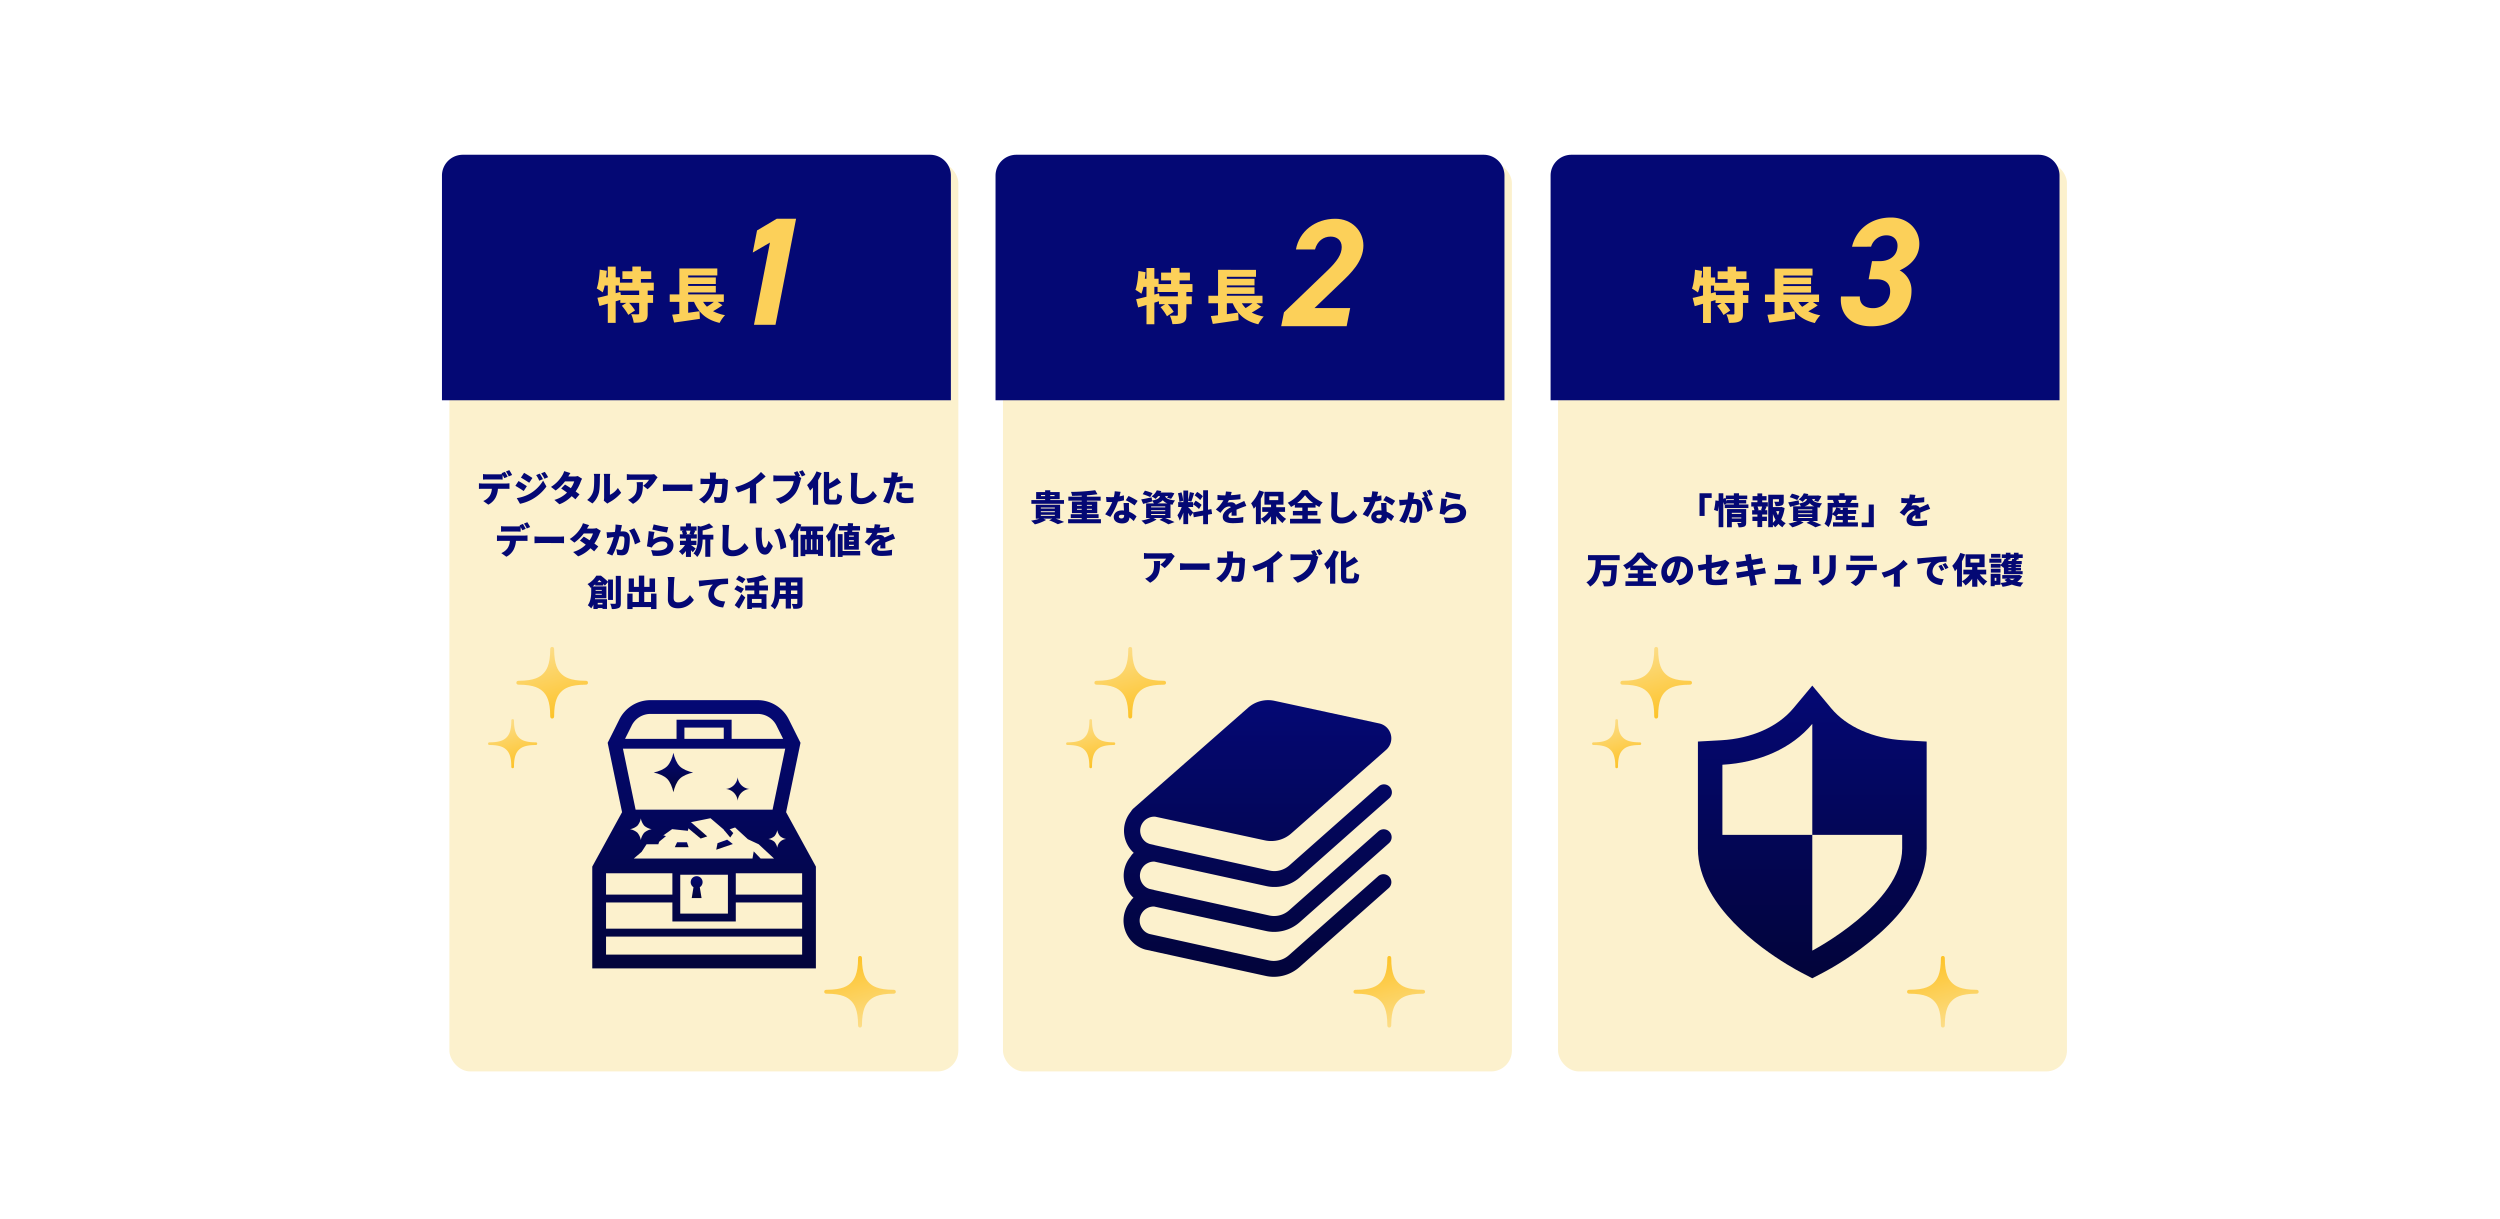 <svg xmlns="http://www.w3.org/2000/svg" xmlns:xlink="http://www.w3.org/1999/xlink" width="1680" height="819" viewBox="0 0 1680 819"><defs><filter id="a" x="272" y="79" width="402" height="671" filterUnits="userSpaceOnUse"><feOffset dx="5" dy="5" input="SourceAlpha"/><feGaussianBlur stdDeviation="10" result="b"/><feFlood flood-opacity="0.161"/><feComposite operator="in" in2="b"/><feComposite in="SourceGraphic"/></filter><filter id="c" x="644" y="79" width="402" height="671" filterUnits="userSpaceOnUse"><feOffset dx="5" dy="5" input="SourceAlpha"/><feGaussianBlur stdDeviation="10" result="d"/><feFlood flood-opacity="0.161"/><feComposite operator="in" in2="d"/><feComposite in="SourceGraphic"/></filter><filter id="e" x="1017" y="79" width="402" height="671" filterUnits="userSpaceOnUse"><feOffset dx="5" dy="5" input="SourceAlpha"/><feGaussianBlur stdDeviation="10" result="f"/><feFlood flood-opacity="0.161"/><feComposite operator="in" in2="f"/><feComposite in="SourceGraphic"/></filter><linearGradient id="g" x1="0.5" x2="0.5" y2="1" gradientUnits="objectBoundingBox"><stop offset="0" stop-color="#040874"/><stop offset="1" stop-color="#02043a"/></linearGradient><filter id="p" x="368.002" y="440.5" width="210.281" height="240.25" filterUnits="userSpaceOnUse"><feOffset dx="5" dy="5" input="SourceAlpha"/><feGaussianBlur stdDeviation="10" result="q"/><feFlood flood-opacity="0.161"/><feComposite operator="in" in2="q"/><feComposite in="SourceGraphic"/></filter><filter id="s" x="1110.998" y="430.732" width="213.719" height="256.672" filterUnits="userSpaceOnUse"><feOffset dx="5" dy="5" input="SourceAlpha"/><feGaussianBlur stdDeviation="10" result="t"/><feFlood flood-opacity="0.161"/><feComposite operator="in" in2="t"/><feComposite in="SourceGraphic"/></filter><filter id="v" x="725" y="440.501" width="240.354" height="245.92" filterUnits="userSpaceOnUse"><feOffset dx="5" dy="5" input="SourceAlpha"/><feGaussianBlur stdDeviation="10" result="w"/><feFlood flood-opacity="0.161"/><feComposite operator="in" in2="w"/><feComposite in="SourceGraphic"/></filter><linearGradient id="x" x1="0.204" x2="0.5" y2="1" gradientUnits="objectBoundingBox"><stop offset="0" stop-color="#fcdf90"/><stop offset="1" stop-color="#fdc328"/></linearGradient><linearGradient id="ad" x1="0.796" y1="1" y2="0" xlink:href="#x"/><filter id="ae" x="523.891" y="612.408" width="108.092" height="108.093" filterUnits="userSpaceOnUse"><feOffset dx="5" dy="5" input="SourceAlpha"/><feGaussianBlur stdDeviation="10" result="af"/><feFlood flood-opacity="0.161"/><feComposite operator="in" in2="af"/><feComposite in="SourceGraphic"/></filter><filter id="ah" x="557.994" y="579" width="93.006" height="93.005" filterUnits="userSpaceOnUse"><feOffset dx="5" dy="5" input="SourceAlpha"/><feGaussianBlur stdDeviation="10" result="ai"/><feFlood flood-opacity="0.161"/><feComposite operator="in" in2="ai"/><feComposite in="SourceGraphic"/></filter><filter id="ak" x="879.559" y="612.408" width="108.092" height="108.093" filterUnits="userSpaceOnUse"><feOffset dx="5" dy="5" input="SourceAlpha"/><feGaussianBlur stdDeviation="10" result="al"/><feFlood flood-opacity="0.161"/><feComposite operator="in" in2="al"/><feComposite in="SourceGraphic"/></filter><filter id="an" x="913.662" y="579" width="93.006" height="93.005" filterUnits="userSpaceOnUse"><feOffset dx="5" dy="5" input="SourceAlpha"/><feGaussianBlur stdDeviation="10" result="ao"/><feFlood flood-opacity="0.161"/><feComposite operator="in" in2="ao"/><feComposite in="SourceGraphic"/></filter><filter id="aq" x="1251.559" y="612.408" width="108.092" height="108.093" filterUnits="userSpaceOnUse"><feOffset dx="5" dy="5" input="SourceAlpha"/><feGaussianBlur stdDeviation="10" result="ar"/><feFlood flood-opacity="0.161"/><feComposite operator="in" in2="ar"/><feComposite in="SourceGraphic"/></filter><filter id="at" x="1285.66" y="579" width="93.006" height="93.005" filterUnits="userSpaceOnUse"><feOffset dx="5" dy="5" input="SourceAlpha"/><feGaussianBlur stdDeviation="10" result="au"/><feFlood flood-opacity="0.161"/><feComposite operator="in" in2="au"/><feComposite in="SourceGraphic"/></filter><clipPath id="aw"><rect width="1680" height="819"/></clipPath></defs><g id="av" clip-path="url(#aw)"><rect width="1680" height="819" fill="#fff"/><g transform="matrix(1, 0, 0, 1, 0, 0)" filter="url(#a)"><rect width="342" height="611" rx="14" transform="translate(297 104)" fill="#fcf1cd"/></g><path d="M14,0H328a14,14,0,0,1,14,14V165a0,0,0,0,1,0,0H0a0,0,0,0,1,0,0V14A14,14,0,0,1,14,0Z" transform="translate(297 104)" fill="#040874"/><g transform="matrix(1, 0, 0, 1, 0, 0)" filter="url(#c)"><rect width="342" height="611" rx="14" transform="translate(669 104)" fill="#fcf1cd"/></g><g transform="matrix(1, 0, 0, 1, 0, 0)" filter="url(#e)"><rect width="342" height="611" rx="14" transform="translate(1042 104)" fill="#fcf1cd"/></g><g transform="translate(401.001 147.011)"><path d="M28.99-21.139H16.659l-.318-2.029-3.142.835V-27.5h2.148v3.421H28.99Zm9.825-2.944v-5.33H30.144v-2.466h6.961V-37.09H30.144v-3.142H24.416v3.142H17.733v5.211h6.683v2.466H16.063v-3.58H13.2v-7.2H7.908v7.2H6.795c.2-1.472.358-2.944.477-4.376l-4.773-.8C2.22-33.549,1.624-28.617.47-25.514a33.344,33.344,0,0,1,4.018,2.625A32.364,32.364,0,0,0,5.84-27.5H7.908v6.6C5.283-20.224,2.9-19.627.947-19.23L2.3-13.7c1.71-.477,3.62-1.034,5.609-1.631V-2.4H13.2V-16.883l3.1-.955v1.989h4.137l-3.1,1.949a35.094,35.094,0,0,1,4.336,6.126l4.535-2.983a33.352,33.352,0,0,0-3.938-5.092H28.99v7.08c0,.517-.2.636-.835.636s-2.824,0-4.535-.08a21.512,21.512,0,0,1,1.71,5.728c2.983,0,5.33-.119,7.12-.994S34.718-5.9,34.718-8.649v-7.2h3.62v-5.29h-3.62v-2.944Zm40.334,7.6a45.056,45.056,0,0,1-4.614,3.222,16.829,16.829,0,0,1-2.546-3.222Zm2.586,0h4.137v-5.052H61.926v-1.273H80.5v-4.415H61.926V-28.5H80.5v-4.415H61.926v-1.352H81.5v-4.694H56v17.423H49.516v5.052H55.96V-8.41c-1.75.2-3.341.358-4.773.517L52.459-2.6C57.312-3.279,63.8-4.194,69.8-5.109L69.524-10.2c-2.506.318-5.092.676-7.6,1.034v-7.319h3.938C69.166-9.047,74.1-4.472,83.048-2.364a22.413,22.413,0,0,1,3.66-5.211,27.511,27.511,0,0,1-8.075-2.665,66.969,66.969,0,0,0,6.325-3.978Z" transform="translate(-0.471 72.348)" fill="#fcd059"/><path d="M55.469-84.18H42.459L29.243-76.333,26.352-61.465l11.564-6.711L27.178-12.936H41.633Z" transform="translate(78.492 84.18)" fill="#fcd059"/></g><path d="M-146.16-12.24v3.792c.672-.048,1.728-.1,2.424-.1h6.264a10.008,10.008,0,0,1-1.536,4.92,10,10,0,0,1-4.248,3.312l3.408,2.448a11.369,11.369,0,0,0,4.872-4.752,15.306,15.306,0,0,0,1.584-5.928h5.376c.72,0,1.728.024,2.376.072V-12.24a17.5,17.5,0,0,1-2.376.168h-15.72A20.567,20.567,0,0,1-146.16-12.24Zm17.448-7.68-2.256.912c.12.192.264.408.384.624a20.934,20.934,0,0,1-2.448.144h-7.608a21.706,21.706,0,0,1-2.784-.192v3.72c.792-.048,1.944-.1,2.784-.1h7.608c.912,0,1.9.048,2.784.1v-3.12c.408.744.816,1.536,1.128,2.16l2.28-.96C-127.272-17.472-128.112-19.032-128.712-19.92Zm2.952-1.152-2.256.912a26.771,26.771,0,0,1,1.9,3.312l2.256-.96A34.256,34.256,0,0,0-125.76-21.072Zm20.448,2.352-2.4.984a20,20,0,0,1,2.088,3.768l2.472-1.056A36.871,36.871,0,0,0-105.312-18.72ZM-101.9-19.9l-2.448,1.008a21.332,21.332,0,0,1,2.232,3.624l2.448-1.08A32.1,32.1,0,0,0-101.9-19.9Zm-13.92.648-2.112,3.216c1.68.936,4.128,2.5,5.568,3.456l2.16-3.216C-111.576-16.728-114.144-18.336-115.824-19.248Zm-4.92,16.968,2.184,3.84a29.277,29.277,0,0,0,8.04-2.952,29.44,29.44,0,0,0,9.72-8.664l-2.232-3.984a24.487,24.487,0,0,1-9.48,9.12A26.116,26.116,0,0,1-120.744-2.28Zm1.176-11.448-2.112,3.216c1.7.912,4.128,2.5,5.592,3.5l2.136-3.264A65.339,65.339,0,0,0-119.568-13.728Zm34.9-5.376-4.2-1.3a12.517,12.517,0,0,1-1.272,2.856,22.726,22.726,0,0,1-7.608,7.752l3.144,2.424A29.973,29.973,0,0,0-88.3-13.512h6.168a16.125,16.125,0,0,1-2.28,4.56c-1.392-.912-2.784-1.776-3.888-2.424l-2.592,2.664c1.08.7,2.5,1.68,3.936,2.736a20.055,20.055,0,0,1-8.5,4.92l3.384,2.928a22.52,22.52,0,0,0,8.256-5.448c.984.792,1.848,1.536,2.472,2.112l2.784-3.312C-79.224-5.3-80.16-6-81.192-6.744A28.128,28.128,0,0,0-77.76-13.32a12.572,12.572,0,0,1,.936-1.968l-2.928-1.824a9.042,9.042,0,0,1-2.376.312h-3.984C-85.752-17.424-85.2-18.36-84.672-19.1ZM-62.256-.552l2.424,1.992A8.127,8.127,0,0,1-58.68.648a27.716,27.716,0,0,0,8.112-6.5L-52.8-9.072a13.444,13.444,0,0,1-5.328,4.584V-16.3a14.579,14.579,0,0,1,.192-2.256h-4.32a12.558,12.558,0,0,1,.216,2.232V-2.544A9.18,9.18,0,0,1-62.256-.552Zm-11.184-.48,3.552,2.352a14.432,14.432,0,0,0,4.3-7.056c.624-2.424.7-7.44.7-10.392a18.97,18.97,0,0,1,.192-2.424h-4.272a9.31,9.31,0,0,1,.264,2.472c0,3-.024,7.416-.7,9.384A11.026,11.026,0,0,1-73.44-1.032Zm47.352-15.216-2.3-2.136a16.576,16.576,0,0,1-2.88.24H-43.728a20.869,20.869,0,0,1-3.048-.264V-14.4a28.821,28.821,0,0,1,3.048-.192h11.856a13.042,13.042,0,0,1-3.96,3.96l3,2.4a25.115,25.115,0,0,0,5.664-6.576C-26.928-15.192-26.376-15.888-26.088-16.248Zm-9.888,3.264H-40.2a13.668,13.668,0,0,1,.192,2.4c0,3.912-.6,5.952-3.264,7.968a9.321,9.321,0,0,1-2.736,1.464l3.384,2.76C-35.856-2.16-35.976-7.344-35.976-12.984Zm13.44,1.464v4.584c.984-.072,2.784-.144,4.152-.144H-5.64c.984,0,2.328.12,2.952.144V-11.52c-.7.048-1.872.168-2.952.168H-18.384C-19.56-11.352-21.576-11.448-22.536-11.52Zm35.76-7.944H8.952a19.839,19.839,0,0,1,.192,2.328c0,.648,0,1.3-.024,1.9h-3c-.912,0-2.28-.072-3.384-.192v3.792c1.1-.1,2.64-.12,3.384-.12H8.832A13.112,13.112,0,0,1,5.3-4.08,15.088,15.088,0,0,1,1.752-1.416L5.136,1.32c4.44-3.192,6.624-7.008,7.488-13.08H17.3c0,2.616-.336,6.792-.912,8.112a1.18,1.18,0,0,1-1.32.888,18.8,18.8,0,0,1-3.264-.36L12.264.768c1.128.1,2.568.216,4.056.216A3.2,3.2,0,0,0,19.68-1.08C20.688-3.6,21-10.152,21.1-12.912a11.014,11.014,0,0,1,.168-1.32l-2.472-1.2a11.872,11.872,0,0,1-1.992.192H12.96c.048-.624.072-1.3.1-1.968C13.08-17.784,13.152-18.888,13.224-19.464ZM26.016-9.7l1.8,3.672a47.655,47.655,0,0,0,8.112-3.24v7.032a32.4,32.4,0,0,1-.192,3.48h4.608a17.923,17.923,0,0,1-.24-3.48v-9.456a46.189,46.189,0,0,0,6.408-5.136l-3.144-3a32.277,32.277,0,0,1-6.864,5.9A38.039,38.039,0,0,1,26.016-9.7Zm41.808-10.68-2.352.96c.408.648.792,1.32,1.152,1.992a11.732,11.732,0,0,1-1.224.048H54.816c-.792,0-2.376-.12-3.12-.216v4.1c.624-.048,1.944-.12,3.12-.12h10.56a13.482,13.482,0,0,1-2.64,6.192A15.706,15.706,0,0,1,53.3-1.872l3.168,3.48A19.681,19.681,0,0,0,66.24-5.136c2.064-2.784,3.048-6.432,3.624-8.688a11.923,11.923,0,0,1,.624-1.92l-1.728-1.1.864-.36A27.428,27.428,0,0,0,67.824-20.376Zm3.5-.624-2.376.96a25.934,25.934,0,0,1,1.9,3.24l2.376-1.008C72.792-18.624,71.952-20.088,71.328-21Zm9.384.768a25.275,25.275,0,0,1-6.36,9.192A25.755,25.755,0,0,1,76.344-7.3,23.263,23.263,0,0,0,78.288-9.36V2.232h3.5V-14.352a39.6,39.6,0,0,0,2.376-4.728ZM90.36-1.2c-1.08,0-1.2-.192-1.2-1.68V-8.424a59.881,59.881,0,0,0,8.016-4.344L94.608-15.84a44.876,44.876,0,0,1-5.448,3.816v-7.848H85.632V-2.9c0,3.816.936,4.944,4.248,4.944h3.672c3.024,0,3.936-1.632,4.32-5.9a10.249,10.249,0,0,1-3.216-1.464C94.464-1.992,94.272-1.2,93.192-1.2Zm17.976-18.024-4.68-.048a17.715,17.715,0,0,1,.36,3.7c0,1.8-.216,8.232-.216,11.256,0,4.2,2.616,6.1,6.816,6.1A12.706,12.706,0,0,0,121.272-3.84l-2.64-3.24c-1.752,2.688-4.272,4.872-7.992,4.872-1.632,0-2.952-.72-2.952-3.024,0-2.64.168-7.824.288-10.344C108.024-16.632,108.168-18.1,108.336-19.224Zm29.856,13.3-3.456-.336a17.243,17.243,0,0,0-.456,3.432c0,2.448,2.232,3.96,6.432,3.96a39.62,39.62,0,0,0,5.016-.336l.144-3.7a30.69,30.69,0,0,1-5.136.5c-2.112,0-2.856-.624-2.856-1.632A8.633,8.633,0,0,1,138.192-5.928ZM135.5-19.32l-4.44-.336a13.173,13.173,0,0,1-.072,2.688c-.024.288-.072.6-.12.96-.672.024-1.3.048-1.944.048a25.093,25.093,0,0,1-3.1-.192l.1,3.624c.816.048,1.752.1,2.976.1.384,0,.792,0,1.224-.024-.12.576-.288,1.152-.432,1.7A55.016,55.016,0,0,1,125.472.072L129.5,1.44a78.62,78.62,0,0,0,3.84-11.184c.24-.96.48-1.992.72-3.024a34.532,34.532,0,0,0,4.464-.768V-17.16q-1.836.432-3.672.72a3.269,3.269,0,0,0,.1-.408C135.072-17.4,135.312-18.576,135.5-19.32Zm.936,7.248v3.384a37.32,37.32,0,0,1,4.752-.264,35.359,35.359,0,0,1,4.176.312l.072-3.48c-1.464-.144-2.9-.216-4.248-.216C139.632-12.336,137.832-12.216,136.44-12.072ZM-134.04,22.76v3.792c.672-.048,1.728-.1,2.424-.1h6.264a10.008,10.008,0,0,1-1.536,4.92,10,10,0,0,1-4.248,3.312l3.408,2.448a11.369,11.369,0,0,0,4.872-4.752,15.306,15.306,0,0,0,1.584-5.928h5.376c.72,0,1.728.024,2.376.072V22.76a17.5,17.5,0,0,1-2.376.168h-15.72A20.567,20.567,0,0,1-134.04,22.76Zm17.448-7.68-2.256.912c.12.192.264.408.384.624a20.934,20.934,0,0,1-2.448.144h-7.608a21.706,21.706,0,0,1-2.784-.192v3.72c.792-.048,1.944-.1,2.784-.1h7.608c.912,0,1.9.048,2.784.1v-3.12c.408.744.816,1.536,1.128,2.16l2.28-.96C-115.152,17.528-115.992,15.968-116.592,15.08Zm2.952-1.152-2.256.912a26.771,26.771,0,0,1,1.9,3.312l2.256-.96A34.256,34.256,0,0,0-113.64,13.928Zm4.824,9.552v4.584c.984-.072,2.784-.144,4.152-.144H-91.92c.984,0,2.328.12,2.952.144V23.48c-.7.048-1.872.168-2.952.168h-12.744C-105.84,23.648-107.856,23.552-108.816,23.48ZM-72.072,15.9l-4.2-1.3a12.517,12.517,0,0,1-1.272,2.856,22.726,22.726,0,0,1-7.608,7.752l3.144,2.424A29.973,29.973,0,0,0-75.7,21.488h6.168a16.125,16.125,0,0,1-2.28,4.56c-1.392-.912-2.784-1.776-3.888-2.424l-2.592,2.664c1.08.7,2.5,1.68,3.936,2.736a20.055,20.055,0,0,1-8.5,4.92l3.384,2.928a22.52,22.52,0,0,0,8.256-5.448c.984.792,1.848,1.536,2.472,2.112l2.784-3.312c-.672-.528-1.608-1.224-2.64-1.968A28.128,28.128,0,0,0-65.16,21.68a12.572,12.572,0,0,1,.936-1.968l-2.928-1.824a9.041,9.041,0,0,1-2.376.312h-3.984C-73.152,17.576-72.6,16.64-72.072,15.9Zm22.032.024-4.32-.456a24.3,24.3,0,0,1-.456,5.016c-1.08.072-2.064.144-2.76.168a27.4,27.4,0,0,1-2.808,0l.336,3.912c.792-.144,2.184-.336,2.952-.456.336-.048.864-.12,1.488-.216-.888,3.288-2.448,7.848-4.728,10.92l3.792,1.512c2.04-3.288,3.84-9.1,4.8-12.84q.72-.072,1.152-.072c1.488,0,2.208.216,2.208,1.968,0,2.232-.288,5.04-.888,6.24a1.625,1.625,0,0,1-1.632.912,15.609,15.609,0,0,1-2.928-.5l.624,3.816a14.588,14.588,0,0,0,2.928.336c1.944,0,3.36-.6,4.176-2.328,1.032-2.112,1.344-6.048,1.344-8.856,0-3.6-1.824-4.9-4.584-4.9-.432,0-.984.024-1.632.072.144-.624.288-1.3.432-1.944C-50.4,17.552-50.208,16.64-50.04,15.92Zm8.28,2.064-3.5,1.464c1.728,2.208,3.336,6.6,3.912,9.384l3.72-1.7A43.761,43.761,0,0,0-41.76,17.984Zm13.032-2.592-.912,3.48c1.9.48,7.32,1.632,9.84,1.968l.864-3.576A75.919,75.919,0,0,1-28.728,15.392Zm.552,5.064-3.912-.528a87.189,87.189,0,0,1-1.2,10.2l3.336.816a6.107,6.107,0,0,1,.984-1.488,8.055,8.055,0,0,1,6.216-2.616c1.92,0,3.216,1.008,3.216,2.376,0,2.928-3.864,4.44-10.872,3.408l1.128,3.816c10.56.912,13.848-2.712,13.848-7.152,0-2.952-2.448-5.76-6.96-5.76a12.09,12.09,0,0,0-6.648,1.944A37.063,37.063,0,0,1-28.176,20.456Zm24.192-.864c-.192.72-.48,1.56-.72,2.184l1.44.288h-4.1l1.056-.288a8.833,8.833,0,0,0-.648-2.184Zm3.5,12.024c-.5-.384-2.328-1.776-3.192-2.328v-.024H0v-2.9H-3.672V24.9H.24V22.064H-1.824c.288-.6.6-1.392,1.008-2.28l-1.032-.192H.1V16.784H-3.672v-2.04H-7.056v2.04h-3.768v2.808H-8.5l-1.272.312a9.985,9.985,0,0,1,.6,2.16h-1.944V24.9h4.056V26.36H-11.04v2.9H-7.7a14.826,14.826,0,0,1-4.08,4.2,14.685,14.685,0,0,1,2.256,2.472,15.676,15.676,0,0,0,2.472-2.664v3.984h3.384V32.72c.456.5.888.984,1.2,1.368ZM4.176,19.472a36.457,36.457,0,0,0,7.2-2.232L8.592,14.72A27.457,27.457,0,0,1,2.76,16.856l-1.9-.528V24.7c0,3.24-.24,7.32-2.856,10.224A7.873,7.873,0,0,1,.5,37.3C3.48,34.112,4.1,29.1,4.176,25.544H5.952V37.16H9.336V25.544h2.04V22.328h-7.2Zm17.88-3.7-4.68-.048a17.715,17.715,0,0,1,.36,3.7c0,1.8-.216,8.232-.216,11.256,0,4.2,2.616,6.1,6.816,6.1A12.706,12.706,0,0,0,34.992,31.16l-2.64-3.24c-1.752,2.688-4.272,4.872-7.992,4.872-1.632,0-2.952-.72-2.952-3.024,0-2.64.168-7.824.288-10.344C21.744,18.368,21.888,16.9,22.056,15.776Zm22.1,1.848L39.7,17.576a14.33,14.33,0,0,1,.216,2.592c0,1.512.024,4.272.264,6.552.672,6.552,3.024,8.976,5.88,8.976,2.088,0,3.624-1.488,5.3-5.736l-2.928-3.6c-.36,1.632-1.2,4.632-2.3,4.632-1.392,0-1.872-2.208-2.16-5.352-.144-1.608-.144-3.168-.144-4.752A22.467,22.467,0,0,1,44.16,17.624ZM55.9,18.08l-3.72,1.2c2.808,3.072,3.984,9.384,4.32,13.008L60.36,30.8C60.144,27.344,58.248,20.84,55.9,18.08Zm21.984,4.3h-.912V19.9h.912ZM81.7,32.456h-.912V25.4H81.7ZM73.176,25.4h.864v7.056h-.864Zm4.7,0v7.056h-.936V25.4Zm7.272-5.5v-3.12H70.008c.168-.408.336-.84.48-1.248l-3.144-1.008a23.545,23.545,0,0,1-4.992,8.4A22.935,22.935,0,0,1,64.1,26.456q.5-.54,1.008-1.152V37.28h3.264V20.24c.5-.984.984-1.968,1.416-2.976V19.9H73.7v2.472h-3.72V36.7h3.192V35.432H81.7V36.56h3.36V22.376H81.168V19.9ZM105.768,23.7h-3.24V22.88h3.24Zm0,3.12h-3.24v-.84h3.24Zm0,3.1h-3.24V29.1h3.24Zm-4.368-9.48H99.312V32.36h9.816V20.432H104.64l.144-.96h5.16V16.52H105.12c.072-.624.12-1.248.168-1.848l-3.48-.168c-.024.648-.048,1.32-.1,2.016H95.784v2.952H101.5Zm-9.192-5.856A24.561,24.561,0,0,1,87,23.288a23.733,23.733,0,0,1,1.824,3.672c.384-.432.792-.888,1.176-1.368V37.256h3.312V20.432A42.782,42.782,0,0,0,95.5,15.608Zm17.856,18.672H98.232v-11.3H95.016V37.28h3.216V36.224h11.832Zm13.56-17.664-3.84-.312a15.1,15.1,0,0,1-.408,2.616h-.936a31.6,31.6,0,0,1-4.32-.288v3.36c1.272.12,3.024.168,4.008.168a22.739,22.739,0,0,1-5.136,6.192l3.1,2.328a26.482,26.482,0,0,1,2.232-2.712,5.667,5.667,0,0,1,3.528-1.608,1.766,1.766,0,0,1,1.32.5c-2.664,1.392-5.52,3.384-5.52,6.528,0,3.192,2.832,4.224,6.768,4.224a58.623,58.623,0,0,0,6.936-.432l.12-3.744a36.147,36.147,0,0,1-6.984.744c-2.256,0-3-.408-3-1.416,0-.96.648-1.752,2.16-2.64-.024.912-.072,1.8-.12,2.424h3.456c-.024-1.08-.072-2.688-.1-4.008,1.272-.552,2.448-1.008,3.36-1.368s2.424-.912,3.264-1.152l-1.416-3.36c-1.032.5-2.016.96-3.072,1.416-.84.384-1.632.7-2.592,1.152a3.471,3.471,0,0,0-3.192-1.68,11.688,11.688,0,0,0-2.376.24,18.141,18.141,0,0,0,.936-1.7c2.544-.1,5.5-.312,7.728-.6l.024-3.36a55.411,55.411,0,0,1-6.456.672C123.36,16.856,123.528,16.112,123.624,15.584ZM-66.5,54.184c.456-.48.864-.936,1.224-1.392a20.138,20.138,0,0,1,1.536,1.392Zm2.9,5.256v.6h-4.152v-.6Zm-4.248,3.24.048-.648h4.2v.648Zm4.728,5.448v1.056h-3.216V68.128Zm7.032-1.968V52.432h-3.288v1.512a49.643,49.643,0,0,0-4.8-4.1h-3.1A15.917,15.917,0,0,1-73.2,55.5a10.083,10.083,0,0,1,2.088,2.52l.408-.264V60.3c0,2.736-.216,6.648-2.3,9.432a12.6,12.6,0,0,1,2.3,2.088,10.962,10.962,0,0,0,1.464-2.592v3.024h2.9v-.624h3.216v.576H-60.1V65.68h-8.136a6.14,6.14,0,0,0,.12-.648H-60.5V57.064H-69.72c.6-.456,1.176-.936,1.7-1.392v.792h5.424v-1.1c.432.456.792.888,1.08,1.224l2.136-2.5V66.16Zm1.9-16.176V68.2c0,.408-.168.552-.576.552-.48,0-1.872,0-3.192-.072a13.631,13.631,0,0,1,1.1,3.576,10.316,10.316,0,0,0,4.68-.7c1.056-.552,1.368-1.488,1.368-3.336V49.984ZM-30.5,61.912v5.616h-4.56V60.76h7.248V51.712h-3.7v5.664h-3.552V49.792h-3.624v7.584H-42v-5.64h-3.5V60.76h6.816v6.768h-4.224V61.912h-3.552V72.28h3.552V70.936H-30.5V72.28h3.648V61.912Zm15.84-11.136-4.68-.048a17.715,17.715,0,0,1,.36,3.7c0,1.8-.216,8.232-.216,11.256,0,4.2,2.616,6.1,6.816,6.1A12.706,12.706,0,0,0-1.728,66.16l-2.64-3.24c-1.752,2.688-4.272,4.872-7.992,4.872-1.632,0-2.952-.72-2.952-3.024,0-2.64.168-7.824.288-10.344C-14.976,53.368-14.832,51.9-14.664,50.776Zm16.2,2.4.36,3.96a92.2,92.2,0,0,1,9.168-1.344A9.8,9.8,0,0,0,8.016,62.8c0,5.112,4.584,8.016,9.936,8.424l1.368-4.032c-4.152-.24-7.464-1.632-7.464-5.16a6.663,6.663,0,0,1,4.824-6.24,30.269,30.269,0,0,1,4.608-.288l-.024-3.744c-1.752.072-4.584.24-6.984.432-4.392.384-8.016.672-10.272.864C3.552,53.1,2.5,53.152,1.536,53.176ZM33,52.144c-1.032-.648-3.144-1.7-4.416-2.352l-1.968,2.52c1.32.792,3.384,1.944,4.32,2.64Zm-1.056,6.528c-1.08-.648-3.288-1.68-4.608-2.28l-1.872,2.592c1.416.744,3.552,1.9,4.536,2.592ZM28.656,72.016c1.464-2.4,2.9-4.992,4.176-7.512l-2.568-2.328a68.317,68.317,0,0,1-4.56,7.488Zm15.1-3.864H37.3V65.464h6.456Zm4.32-8.376V56.44H42.216V53.632a31.621,31.621,0,0,0,5.016-1.464l-2.64-2.736A41.739,41.739,0,0,1,33.576,51.76a13.122,13.122,0,0,1,.984,2.976c1.416-.12,2.88-.288,4.344-.5V56.44H32.76v3.336H38.9V62.32H34.128v9.936H37.3V71.3h6.456v.864h3.312V62.32H42.216V59.776Zm15.456,2.376V59.776H67.8v2.376Zm-7.464,0q.072-1.26.072-2.376H60v2.376ZM60,54.352v2.184H56.136V54.352Zm7.8,2.184H63.528V54.352H67.8Zm3.48-5.5H52.68v8.568c0,3.384-.192,7.7-2.808,10.56a13.992,13.992,0,0,1,2.76,2.256A13.628,13.628,0,0,0,55.68,65.44H60v6.5h3.528v-6.5H67.8v2.88c0,.408-.168.552-.6.552s-1.992.024-3.168-.072a12.381,12.381,0,0,1,1.1,3.336c2.136.024,3.624-.048,4.728-.6,1.056-.528,1.416-1.44,1.416-3.168Z" transform="translate(468 337)" fill="#040874"/><path d="M-140.448-16.608v-.744h2.76v.744Zm9.1-.744v.744h-2.88v-.744Zm6.36,3.384h-9.24v-.624h6.336v-4.752h-6.336V-20.52h-3.456v1.176h-6.024v4.752h6.024v.624h-9.24v2.544h21.936Zm-15.576,9.936h9.408v.7h-9.408Zm0-2.448h9.408v.672h-9.408Zm0-2.448h9.408v.672h-9.408Zm12.96,7.488v-9.384h-16.344V-1.44h2.472A32.707,32.707,0,0,1-147.1-.12a20.646,20.646,0,0,1,2.52,2.5A30.272,30.272,0,0,0-136.992-.6l-1.848-.84h5.952l-2.088,1.1a39.039,39.039,0,0,1,5.832,2.616l4.272-1.512c-1.368-.6-3.552-1.464-5.64-2.208Zm11.352-5.976v-.648h3.144v.648Zm0-3.312h3.144v.648h-3.144Zm10.032,0v.648h-3.384v-.648Zm0,3.312h-3.384v-.648h3.384Zm-3.384,6.336v-.792h7.848V-4.464h-7.848v-.72h6.96V-12.96h-6.96v-.6h9.24v-2.688h-9.24v-.888c2.544-.168,4.992-.432,7.1-.744l-1.536-2.688a136.243,136.243,0,0,1-16.248,1.128,9.9,9.9,0,0,1,.7,2.664c2.064,0,4.272-.072,6.48-.168v.7h-8.976v2.688h8.976v.6h-6.552v7.776h6.552v.72h-7.344v2.592h7.344v.792h-9.12V1.632h22.056V-1.08Zm22.68-18.408-3.984-.384a19.115,19.115,0,0,1-.6,3.912q-.936.072-1.872.072c-.792,0-2.232-.048-3.336-.168l.264,3.36c1.1.072,2.088.1,3.1.1.264,0,.5,0,.768-.024a38.65,38.65,0,0,1-4.752,8.208l3.5,1.776a44.141,44.141,0,0,0,5.088-10.344,32.748,32.748,0,0,0,4.08-.816l-.1-3.336c-.816.24-1.824.48-2.952.7C-87.384-17.64-87.1-18.744-86.928-19.488ZM-88.128-2.9c0-.7.744-1.176,1.92-1.176a8.952,8.952,0,0,1,1.632.168v.12c0,1.344-.432,2.184-1.872,2.184C-87.456-1.608-88.128-2.136-88.128-2.9Zm6.816-9.072H-84.96c.072,1.344.168,3.336.264,5.04a10.987,10.987,0,0,0-1.272-.072c-3.7,0-5.592,2.064-5.592,4.464,0,2.784,2.472,4.272,5.64,4.272,3.552,0,4.8-1.728,4.872-4.032a25.626,25.626,0,0,1,2.9,2.448l1.92-3.12A15.629,15.629,0,0,0-81.192-6.1c-.048-1.008-.1-1.944-.12-2.52C-81.336-9.792-81.384-10.944-81.312-11.976Zm3.744,1.632,2.064-3.072a48.567,48.567,0,0,0-6.12-3.288l-1.872,2.88A34.881,34.881,0,0,1-77.568-10.344ZM-65.5-18.6a33.639,33.639,0,0,0-5.112-1.656L-72.12-17.9a34.829,34.829,0,0,1,5.04,1.92Zm-.96,14.016h9.5v.7h-9.5Zm0-2.568h9.5v.672h-9.5Zm0-2.568h9.5v.672h-9.5Zm4.248-2.016a7.855,7.855,0,0,0,3.6-2.112,7.175,7.175,0,0,0,3.024,2.112Zm8.784,9.84v-9.192c.432.1.888.192,1.368.264a10.031,10.031,0,0,1,1.7-2.88c-4.8-.48-6.168-1.536-6.7-2.9h2.016a10.118,10.118,0,0,1-.672,1.056l2.688.768a19.224,19.224,0,0,0,2.184-3.768l-2.28-.552-.5.1H-60.1c.168-.336.36-.672.528-1.008l-3.048-.5a10.35,10.35,0,0,1-3.528,4.128,9.224,9.224,0,0,1,2.616,1.632A13.236,13.236,0,0,0-61.7-16.608h1.272c-.528,1.44-1.776,2.376-5.424,2.952l-.24-2.112c-2.568.528-5.208,1.08-7.008,1.368l1.3,3.024c1.8-.48,3.984-1.056,6.024-1.656l-.072-.528a9.377,9.377,0,0,1,1.248,1.824h-5.208V-1.9h2.952a27.694,27.694,0,0,1-6.1,1.728,25.988,25.988,0,0,1,2.592,2.544A29.3,29.3,0,0,0-62.76-.912L-64.944-1.9h6.408l-2.28,1.272A39.271,39.271,0,0,1-54.84,2.352L-50.712.84C-52.2.072-54.72-.984-56.976-1.9ZM-31.68-16.56a19.523,19.523,0,0,0-3.84-2.88l-1.68,2.352a18.651,18.651,0,0,1,3.72,3.144Zm-6.528,5.52a21.214,21.214,0,0,1,3.936,3.1l1.752-2.784a20.041,20.041,0,0,0-4.056-2.808Zm-6.7-2.4a25.074,25.074,0,0,0-1.128-5.688l-2.4.624a24.879,24.879,0,0,1,.96,5.76Zm19.44,8.808-.5-3.24-2.256.408v-13.08h-3.264V-6.888l-6.744,1.2a46.615,46.615,0,0,0-3.336-3.528v-.1h3.336v-3.24h-3.336v-.912l2.136.576c.576-1.464,1.272-3.768,1.9-5.784l-2.9-.6a47.455,47.455,0,0,1-1.128,5.616v-6.72h-3.216v7.824h-3.5v3.24h2.376a20.421,20.421,0,0,1-2.856,5.544A22.142,22.142,0,0,1-47.232-.12a24.92,24.92,0,0,0,2.448-5.424V2.208h3.216V-5.376c.528.912,1.032,1.824,1.344,2.52L-38.256-5.4l.48,3,6.288-1.128V2.256h3.264V-4.128Zm13.128-14.784-3.84-.312a15.1,15.1,0,0,1-.408,2.616h-.936a31.594,31.594,0,0,1-4.32-.288v3.36c1.272.12,3.024.168,4.008.168A22.739,22.739,0,0,1-22.968-7.68l3.1,2.328A26.482,26.482,0,0,1-17.64-8.064a5.667,5.667,0,0,1,3.528-1.608,1.766,1.766,0,0,1,1.32.5c-2.664,1.392-5.52,3.384-5.52,6.528,0,3.192,2.832,4.224,6.768,4.224a58.623,58.623,0,0,0,6.936-.432l.12-3.744a36.147,36.147,0,0,1-6.984.744c-2.256,0-3-.408-3-1.416,0-.96.648-1.752,2.16-2.64-.024.912-.072,1.8-.12,2.424h3.456c-.024-1.08-.072-2.688-.1-4.008C-7.8-8.04-6.624-8.5-5.712-8.856s2.424-.912,3.264-1.152l-1.416-3.36c-1.032.5-2.016.96-3.072,1.416-.84.384-1.632.7-2.592,1.152a3.471,3.471,0,0,0-3.192-1.68,11.688,11.688,0,0,0-2.376.24,18.143,18.143,0,0,0,.936-1.7c2.544-.1,5.5-.312,7.728-.6l.024-3.36a55.411,55.411,0,0,1-6.456.672C-12.6-18.144-12.432-18.888-12.336-19.416Zm25.32,2.952h6v2.544h-6ZM23.568-6.024V-9.168H17.64v-1.7h4.848v-8.64H9.7v8.64h4.44v1.7H8.208v3.144h4.32A15.884,15.884,0,0,1,7.272-1.392v-13.44a43.572,43.572,0,0,0,2.136-4.584l-3.24-1.056A24.587,24.587,0,0,1,.744-11.76a22.1,22.1,0,0,1,1.8,3.624A18.794,18.794,0,0,0,3.96-9.744V2.208H7.272V-1.344a15.221,15.221,0,0,1,2.376,2.76,17.888,17.888,0,0,0,4.488-4.44v5.3h3.5V-3.168a19.372,19.372,0,0,0,4.2,4.656A14.371,14.371,0,0,1,24.312-1.3a17.528,17.528,0,0,1-5.064-4.728Zm8.064-5.9a25.49,25.49,0,0,0,5.352-5.3,26.481,26.481,0,0,0,5.5,5.3Zm7.224,8.28h6.408v-3H38.856V-8.88h5.208V-10.8q1.26.828,2.52,1.512a17.346,17.346,0,0,1,2.3-3.144A22.855,22.855,0,0,1,38.664-20.64H35.016a24.844,24.844,0,0,1-9.672,8.5,14.139,14.139,0,0,1,2.208,2.832c.888-.48,1.728-.984,2.568-1.536V-8.88h5.04v2.232H28.824v3H35.16v2.3H26.9v3.1H47.448v-3.1H38.856Zm20.28-15.576-4.68-.048a17.715,17.715,0,0,1,.36,3.7c0,1.8-.216,8.232-.216,11.256,0,4.2,2.616,6.1,6.816,6.1A12.706,12.706,0,0,0,72.072-3.84l-2.64-3.24C67.68-4.392,65.16-2.208,61.44-2.208c-1.632,0-2.952-.72-2.952-3.024,0-2.64.168-7.824.288-10.344C58.824-16.632,58.968-18.1,59.136-19.224Zm26.976-.264-3.984-.384a19.115,19.115,0,0,1-.6,3.912q-.936.072-1.872.072c-.792,0-2.232-.048-3.336-.168l.264,3.36c1.1.072,2.088.1,3.1.1.264,0,.5,0,.768-.024A38.65,38.65,0,0,1,75.7-4.416L79.2-2.64a44.141,44.141,0,0,0,5.088-10.344,32.748,32.748,0,0,0,4.08-.816l-.1-3.336c-.816.24-1.824.48-2.952.7C85.656-17.64,85.944-18.744,86.112-19.488ZM84.912-2.9c0-.7.744-1.176,1.92-1.176a8.952,8.952,0,0,1,1.632.168v.12c0,1.344-.432,2.184-1.872,2.184C85.584-1.608,84.912-2.136,84.912-2.9Zm6.816-9.072H88.08c.072,1.344.168,3.336.264,5.04a10.987,10.987,0,0,0-1.272-.072c-3.7,0-5.592,2.064-5.592,4.464,0,2.784,2.472,4.272,5.64,4.272,3.552,0,4.8-1.728,4.872-4.032A25.626,25.626,0,0,1,94.9.144l1.92-3.12A15.629,15.629,0,0,0,91.848-6.1c-.048-1.008-.1-1.944-.12-2.52C91.7-9.792,91.656-10.944,91.728-11.976Zm3.744,1.632,2.064-3.072a48.567,48.567,0,0,0-6.12-3.288l-1.872,2.88A34.881,34.881,0,0,1,95.472-10.344Zm15.1-8.52-4.32-.456a24.3,24.3,0,0,1-.456,5.016c-1.08.072-2.064.144-2.76.168a27.4,27.4,0,0,1-2.808,0l.336,3.912c.792-.144,2.184-.336,2.952-.456.336-.048.864-.12,1.488-.216-.888,3.288-2.448,7.848-4.728,10.92l3.792,1.512c2.04-3.288,3.84-9.1,4.8-12.84q.72-.072,1.152-.072c1.488,0,2.208.216,2.208,1.968,0,2.232-.288,5.04-.888,6.24a1.625,1.625,0,0,1-1.632.912,15.609,15.609,0,0,1-2.928-.5l.624,3.816a14.588,14.588,0,0,0,2.928.336c1.944,0,3.36-.6,4.176-2.328,1.032-2.112,1.344-6.048,1.344-8.856,0-3.6-1.824-4.9-4.584-4.9-.432,0-.984.024-1.632.072.144-.624.288-1.3.432-1.944C110.208-17.232,110.4-18.144,110.568-18.864Zm10.392-2.184-2.256.912a26.771,26.771,0,0,1,1.9,3.312l2.256-.96A34.255,34.255,0,0,0,120.96-21.048ZM118.008-19.9l-2.256.912a22.973,22.973,0,0,1,1.632,2.928l-2.04.864a26.349,26.349,0,0,1,3.912,9.24l3.72-1.7a42.513,42.513,0,0,0-3.888-8.616l.792-.336C119.448-17.448,118.608-19.008,118.008-19.9Zm13.944.288-.912,3.48c1.9.48,7.32,1.632,9.84,1.968l.864-3.576A75.919,75.919,0,0,1,131.952-19.608Zm.552,5.064-3.912-.528a87.188,87.188,0,0,1-1.2,10.2l3.336.816a6.107,6.107,0,0,1,.984-1.488,8.055,8.055,0,0,1,6.216-2.616c1.92,0,3.216,1.008,3.216,2.376,0,2.928-3.864,4.44-10.872,3.408L131.4,1.44c10.56.912,13.848-2.712,13.848-7.152,0-2.952-2.448-5.76-6.96-5.76a12.09,12.09,0,0,0-6.648,1.944A37.063,37.063,0,0,1,132.5-14.544Zm-183.072,38.3-2.3-2.136a16.576,16.576,0,0,1-2.88.24H-68.208a20.869,20.869,0,0,1-3.048-.264V25.6a28.821,28.821,0,0,1,3.048-.192h11.856a13.042,13.042,0,0,1-3.96,3.96l3,2.4a25.115,25.115,0,0,0,5.664-6.576C-51.408,24.808-50.856,24.112-50.568,23.752Zm-9.888,3.264H-64.68a13.669,13.669,0,0,1,.192,2.4c0,3.912-.6,5.952-3.264,7.968a9.321,9.321,0,0,1-2.736,1.464l3.384,2.76C-60.336,37.84-60.456,32.656-60.456,27.016Zm13.44,1.464v4.584c.984-.072,2.784-.144,4.152-.144H-30.12c.984,0,2.328.12,2.952.144V28.48c-.7.048-1.872.168-2.952.168H-42.864C-44.04,28.648-46.056,28.552-47.016,28.48Zm35.76-7.944h-4.272a19.839,19.839,0,0,1,.192,2.328c0,.648,0,1.3-.024,1.9h-3c-.912,0-2.28-.072-3.384-.192V28.36c1.1-.1,2.64-.12,3.384-.12h2.712a13.112,13.112,0,0,1-3.528,7.68,15.088,15.088,0,0,1-3.552,2.664l3.384,2.736c4.44-3.192,6.624-7.008,7.488-13.08h4.68c0,2.616-.336,6.792-.912,8.112a1.18,1.18,0,0,1-1.32.888,18.8,18.8,0,0,1-3.264-.36l.456,3.888c1.128.1,2.568.216,4.056.216A3.2,3.2,0,0,0-4.8,38.92c1.008-2.52,1.32-9.072,1.416-11.832a11.014,11.014,0,0,1,.168-1.32l-2.472-1.2a11.872,11.872,0,0,1-1.992.192h-3.84c.048-.624.072-1.3.1-1.968C-11.4,22.216-11.328,21.112-11.256,20.536ZM1.536,30.3l1.8,3.672a47.656,47.656,0,0,0,8.112-3.24v7.032a32.4,32.4,0,0,1-.192,3.48h4.608a17.923,17.923,0,0,1-.24-3.48V28.312a46.189,46.189,0,0,0,6.408-5.136l-3.144-3a32.277,32.277,0,0,1-6.864,5.9A38.039,38.039,0,0,1,1.536,30.3Zm41.808-10.68-2.352.96c.408.648.792,1.32,1.152,1.992a11.732,11.732,0,0,1-1.224.048H30.336c-.792,0-2.376-.12-3.12-.216v4.1c.624-.048,1.944-.12,3.12-.12H40.9a13.482,13.482,0,0,1-2.64,6.192,15.706,15.706,0,0,1-9.432,5.544l3.168,3.48a19.681,19.681,0,0,0,9.768-6.744c2.064-2.784,3.048-6.432,3.624-8.688a11.923,11.923,0,0,1,.624-1.92l-1.728-1.1.864-.36A27.429,27.429,0,0,0,43.344,19.624Zm3.5-.624-2.376.96a25.934,25.934,0,0,1,1.9,3.24l2.376-1.008C48.312,21.376,47.472,19.912,46.848,19Zm9.384.768a25.275,25.275,0,0,1-6.36,9.192A25.755,25.755,0,0,1,51.864,32.7a23.262,23.262,0,0,0,1.944-2.064V42.232h3.5V25.648a39.6,39.6,0,0,0,2.376-4.728ZM65.88,38.8c-1.08,0-1.2-.192-1.2-1.68V31.576A59.881,59.881,0,0,0,72.7,27.232L70.128,24.16a44.875,44.875,0,0,1-5.448,3.816V20.128H61.152V37.1c0,3.816.936,4.944,4.248,4.944h3.672c3.024,0,3.936-1.632,4.32-5.9a10.249,10.249,0,0,1-3.216-1.464c-.192,3.336-.384,4.128-1.464,4.128Z" transform="translate(840 350)" fill="#040874"/><path d="M-62.76-20.52h-8.16V-5.28h3.432V-17.4h4.728ZM-49.224-3.576v-.672h6.36v.672Zm6.36-3.816v.744h-6.36v-.744Zm3.288-2.5H-52.44V2.328h3.216V-1.224h6.36V-.96c0,.288-.12.384-.432.384s-1.464.024-2.3-.048a11.993,11.993,0,0,1,.912,2.952,8.921,8.921,0,0,0,3.864-.5c.984-.456,1.248-1.272,1.248-2.712Zm-12.96-6.048V-15c-.216-.5-.432-1.056-.672-1.584h5.352v.648Zm8.136,2.928v-.648h4.848v-2.28H-44.4v-.648h5.544v-2.424H-44.4V-20.52h-3.456v1.512h-5.376v2.376l-.336-.744-1.368.576v-3.72H-58.08v5.088l-2.16-.264a34.045,34.045,0,0,1-.936,6.36l2.5.864a31.147,31.147,0,0,0,.6-3.552V2.28h3.144v-16.9a18.321,18.321,0,0,1,.576,1.752l1.824-.864v.072h4.68v.648h-6.12v2.448h15.888v-2.448Zm15.552,3.864h-3.1l.7-.192a10.126,10.126,0,0,0-.672-2.256h3.072c-.192.744-.456,1.608-.7,2.256Zm.048-6.576h2.928v-2.856H-28.8v-1.848h-3.216v1.848H-35.28v2.856h3.264V-14.5h-4.128v2.9h2.208l-.768.192a13.407,13.407,0,0,1,.672,2.256h-1.536v2.9h3.552V-4.8h-3.36v2.9h3.36v4.1H-28.8V-1.9h3.168V-4.8H-28.8V-6.24h3.408v-2.9H-26.88c.288-.648.6-1.416.984-2.256l-.792-.192h1.68v-2.9H-28.8Zm7.2,9.12a24.18,24.18,0,0,0,1.752,3.912A13.691,13.691,0,0,1-21.6-.72Zm4.272-1.9a16.537,16.537,0,0,1-.864,2.736,15.5,15.5,0,0,1-1.2-2.736Zm1.512-2.856-.552.12H-21.6v-5.3h4.056v1.392c0,.264-.12.312-.48.336-.336,0-1.7,0-2.688-.048a11.613,11.613,0,0,1,.936,2.976,10.622,10.622,0,0,0,4.1-.48c1.056-.456,1.344-1.3,1.344-2.712V-19.56H-24.744V2.256H-21.6V.672a9.856,9.856,0,0,1,1.44,1.656A13.66,13.66,0,0,0-17.88.048a12.655,12.655,0,0,0,2.664,2.28A12.47,12.47,0,0,1-12.96-.408a11.186,11.186,0,0,1-3.12-2.4,25.827,25.827,0,0,0,2.328-7.8ZM-3.7-18.6a33.639,33.639,0,0,0-5.112-1.656L-10.32-17.9a34.828,34.828,0,0,1,5.04,1.92Zm-.96,14.016h9.5v.7h-9.5Zm0-2.568h9.5v.672h-9.5Zm0-2.568h9.5v.672h-9.5Zm4.248-2.016a7.855,7.855,0,0,0,3.6-2.112,7.175,7.175,0,0,0,3.024,2.112ZM8.376-1.9v-9.192c.432.1.888.192,1.368.264a10.031,10.031,0,0,1,1.7-2.88c-4.8-.48-6.168-1.536-6.7-2.9H6.768A10.118,10.118,0,0,1,6.1-15.552l2.688.768a19.224,19.224,0,0,0,2.184-3.768L8.688-19.1l-.5.1H1.7c.168-.336.36-.672.528-1.008l-3.048-.5a10.35,10.35,0,0,1-3.528,4.128A9.224,9.224,0,0,1-1.728-14.76,13.236,13.236,0,0,0,.1-16.608H1.368c-.528,1.44-1.776,2.376-5.424,2.952l-.24-2.112C-6.864-15.24-9.5-14.688-11.3-14.4l1.3,3.024c1.8-.48,3.984-1.056,6.024-1.656l-.072-.528a9.377,9.377,0,0,1,1.248,1.824H-8.016V-1.9h2.952a27.694,27.694,0,0,1-6.1,1.728A25.988,25.988,0,0,1-8.568,2.376,29.3,29.3,0,0,0-.96-.912L-3.144-1.9H3.264L.984-.624A39.271,39.271,0,0,1,6.96,2.352L11.088.84C9.6.072,7.08-.984,4.824-1.9ZM25.344-6.624v1.416h-4.2a9.542,9.542,0,0,0,1.08-1.416Zm2.208-9.432a20.5,20.5,0,0,1-.624,2.04H22.56l.36-.1a8.543,8.543,0,0,0-.672-1.944ZM18.528-11.04H35.736v-2.976H30.36c.384-.6.84-1.3,1.3-2.04h2.88v-2.928H26.568v-1.56h-3.5v1.56H15.072v2.928h3.792l-.192.048a11.6,11.6,0,0,1,.72,1.992h-4.2v3.984c0,2.88-.168,7.1-2.16,10.008A13.991,13.991,0,0,1,15.72,2.208c1.608-2.28,2.328-5.52,2.616-8.472A17.993,17.993,0,0,1,20.544-4.92v2.328h4.8v1.584H18.768V1.848H35.52V-1.008H28.776V-2.592h4.848V-5.208H28.776V-6.624H34.32v-2.64H28.776v-1.56H25.344v1.56H23.688c.144-.336.264-.648.384-.984l-3.1-.72a10.327,10.327,0,0,1-2.592,4.176,31,31,0,0,0,.144-3.216ZM38.04,2.28H46.2V-12.96H42.768V-.84H38.04Zm36.144-21.7-3.84-.312a15.1,15.1,0,0,1-.408,2.616H69a31.6,31.6,0,0,1-4.32-.288v3.36c1.272.12,3.024.168,4.008.168A22.739,22.739,0,0,1,63.552-7.68l3.1,2.328A26.482,26.482,0,0,1,68.88-8.064a5.667,5.667,0,0,1,3.528-1.608,1.766,1.766,0,0,1,1.32.5c-2.664,1.392-5.52,3.384-5.52,6.528,0,3.192,2.832,4.224,6.768,4.224a58.623,58.623,0,0,0,6.936-.432l.12-3.744a36.147,36.147,0,0,1-6.984.744c-2.256,0-3-.408-3-1.416,0-.96.648-1.752,2.16-2.64-.024.912-.072,1.8-.12,2.424h3.456c-.024-1.08-.072-2.688-.1-4.008C78.72-8.04,79.9-8.5,80.808-8.856s2.424-.912,3.264-1.152l-1.416-3.36c-1.032.5-2.016.96-3.072,1.416-.84.384-1.632.7-2.592,1.152A3.471,3.471,0,0,0,73.8-12.48a11.688,11.688,0,0,0-2.376.24,18.141,18.141,0,0,0,.936-1.7c2.544-.1,5.5-.312,7.728-.6l.024-3.36a55.411,55.411,0,0,1-6.456.672C73.92-18.144,74.088-18.888,74.184-19.416ZM-124.584,24.448V21.04h-21.288v3.408h5.112c-.168,5.616-.288,11.472-6.216,14.88a10.239,10.239,0,0,1,2.52,2.88c4.344-2.736,6.072-6.72,6.816-11.04h7.464c-.24,4.464-.6,6.7-1.176,7.224a1.541,1.541,0,0,1-1.152.336c-.744,0-2.328,0-3.936-.144a7.867,7.867,0,0,1,1.248,3.432,28.957,28.957,0,0,0,4.2-.072,3.911,3.911,0,0,0,2.832-1.368c.96-1.128,1.368-4.056,1.7-11.28.048-.432.072-1.488.072-1.488h-10.848c.072-1.128.144-2.232.168-3.36Zm8.616,3.624a25.489,25.489,0,0,0,5.352-5.3,26.481,26.481,0,0,0,5.5,5.3Zm7.224,8.28h6.408v-3h-6.408V31.12h5.208V29.2q1.26.828,2.52,1.512a17.346,17.346,0,0,1,2.3-3.144,22.855,22.855,0,0,1-10.224-8.208h-3.648a24.844,24.844,0,0,1-9.672,8.5,14.139,14.139,0,0,1,2.208,2.832c.888-.48,1.728-.984,2.568-1.536V31.12h5.04v2.232h-6.336v3h6.336v2.3H-120.7v3.1h20.544v-3.1h-8.592Zm33.456-4.824c0-5.448-3.864-9.672-9.984-9.672-6.408,0-11.328,4.848-11.328,10.56,0,4.1,2.256,7.32,5.232,7.32,2.832,0,4.992-3.216,6.408-8.016a47.763,47.763,0,0,0,1.416-6.264c2.76.648,4.272,2.856,4.272,5.952,0,3.168-2.04,5.3-5.088,6.048a18.263,18.263,0,0,1-2.352.432l2.208,3.456C-78.264,40.288-75.288,36.592-75.288,31.528Zm-17.544.5a7.156,7.156,0,0,1,5.328-6.48,35.626,35.626,0,0,1-1.224,5.4c-.864,2.784-1.584,4.248-2.544,4.248C-92.112,35.2-92.832,34.12-92.832,32.032Zm26.208,4.7c0,3.12.768,4.512,6.792,4.512a61.821,61.821,0,0,0,7.392-.528l.12-3.936a41.275,41.275,0,0,1-7.632.84c-2.5,0-2.808-.5-2.808-1.92V29.8c2.9-.576,5.544-1.1,6.408-1.272a19.7,19.7,0,0,1-3.576,4.392l3.192,1.872a33.147,33.147,0,0,0,4.992-7.008c.24-.48.648-1.1.888-1.488l-2.808-2.184a8.371,8.371,0,0,1-1.944.648c-1.1.264-4.032.864-7.152,1.44V23.9a24.187,24.187,0,0,1,.24-3.072h-4.32a24.68,24.68,0,0,1,.216,3.072V26.92c-2.28.408-4.32.744-5.472.888l.7,3.792c1.032-.24,2.784-.6,4.776-1.008Zm26.64-13.968c.072.408.216,1.1.384,1.992-1.968.312-3.7.552-4.464.648-.744.1-1.512.144-2.352.192l.768,3.96c.888-.24,1.536-.384,2.352-.552.648-.12,2.376-.408,4.368-.72.192,1.056.408,2.184.624,3.288-2.256.36-4.3.672-5.352.84-.816.12-2.016.264-2.688.288l.816,3.84c.552-.144,1.464-.312,2.544-.5.984-.192,3.048-.552,5.328-.936.336,1.824.624,3.336.744,4.08.144.72.192,1.584.312,2.52l4.176-.72c-.216-.84-.456-1.728-.624-2.448-.168-.816-.456-2.3-.792-4.056,1.968-.312,3.744-.6,4.8-.768.912-.144,2.016-.336,2.736-.384l-.768-3.816c-.7.192-1.7.432-2.64.624-1.008.192-2.808.5-4.8.84-.216-1.128-.432-2.232-.624-3.288,1.8-.288,3.432-.552,4.344-.7.768-.1,1.872-.264,2.5-.312l-.7-3.792c-.672.192-1.752.432-2.544.576-.768.144-2.4.432-4.248.72-.168-.936-.312-1.656-.36-2.016-.12-.6-.192-1.488-.264-1.968l-4.1.648C-40.32,21.448-40.152,22.048-39.984,22.768Zm34.848,5.784L-7.92,27.184a6.988,6.988,0,0,1-2.112.312h-5.52a24.756,24.756,0,0,1-2.64-.168v3.816c.744-.048,1.872-.12,2.664-.12h5.856c-.1,1.32-.528,4.128-.864,6.072h-7.248c-.888,0-1.9-.072-2.568-.144V40.72c1.008-.048,1.656-.072,2.568-.072h12.36c.7,0,2.04.048,2.568.072V36.976c-.7.072-1.968.12-2.616.12h-1.08c.36-2.28.96-6.072,1.152-7.392A8.591,8.591,0,0,1-5.136,28.552Zm25.848-7.416H16.32a18.984,18.984,0,0,1,.168,2.592V28.7c0,3.312-.336,5.016-1.944,6.72a10.964,10.964,0,0,1-5.808,2.928l3.048,3.216a14.993,14.993,0,0,0,5.88-3.456c1.824-1.92,2.952-4.32,2.952-9.144V23.728C20.616,22.672,20.664,21.856,20.712,21.136ZM9.6,21.352H5.4a18.538,18.538,0,0,1,.1,1.9v8.136c0,.744-.1,1.776-.12,2.256H9.6c-.048-.624-.1-1.632-.1-2.232v-8.16C9.5,22.384,9.552,21.952,9.6,21.352Zm20.856-.12v3.72c.792-.048,1.944-.1,2.784-.1h9.6c.912,0,1.9.048,2.784.1v-3.72a21.706,21.706,0,0,1-2.784.192h-9.6A21.706,21.706,0,0,1,30.456,21.232ZM27.7,27.424v3.792c.672-.048,1.728-.1,2.424-.1h6.264a10.008,10.008,0,0,1-1.536,4.92A10,10,0,0,1,30.6,39.352L34.008,41.8a11.369,11.369,0,0,0,4.872-4.752,15.306,15.306,0,0,0,1.584-5.928H45.84c.72,0,1.728.024,2.376.072V27.424a17.5,17.5,0,0,1-2.376.168H30.12A20.567,20.567,0,0,1,27.7,27.424ZM51.432,32.8l1.7,3.408a51.2,51.2,0,0,0,6.552-2.592v5.76c0,.912-.072,2.352-.144,2.88h4.32a14.279,14.279,0,0,1-.192-2.88v-8.04a33.447,33.447,0,0,0,5.352-4.3l-2.88-2.832A25.889,25.889,0,0,1,60,29.464,31.275,31.275,0,0,1,51.432,32.8Zm23.9-9.624.36,3.96a92.2,92.2,0,0,1,9.168-1.344A9.8,9.8,0,0,0,81.816,32.8c0,5.112,4.584,8.016,9.936,8.424l1.368-4.032c-4.152-.24-7.464-1.632-7.464-5.16a6.663,6.663,0,0,1,4.824-6.24,30.269,30.269,0,0,1,4.608-.288l-.024-3.744c-1.752.072-4.584.24-6.984.432-4.392.384-8.016.672-10.272.864C77.352,23.1,76.3,23.152,75.336,23.176ZM91.68,27.52l-2.088.864a19.28,19.28,0,0,1,1.824,3.288l2.136-.936A31.809,31.809,0,0,0,91.68,27.52Zm2.712-1.152-2.064.936A20.1,20.1,0,0,1,94.272,30.5l2.112-1.008C95.9,28.624,95.016,27.232,94.392,26.368Zm16.752-2.832h6V26.08h-6Zm10.584,10.44V30.832H115.8v-1.7h4.848v-8.64H107.856v8.64h4.44v1.7h-5.928v3.144h4.32a15.884,15.884,0,0,1-5.256,4.632V25.168a43.574,43.574,0,0,0,2.136-4.584l-3.24-1.056A24.587,24.587,0,0,1,98.9,28.24a22.1,22.1,0,0,1,1.8,3.624,18.794,18.794,0,0,0,1.416-1.608V42.208h3.312V38.656a15.221,15.221,0,0,1,2.376,2.76,17.889,17.889,0,0,0,4.488-4.44v5.3h3.5V36.832a19.372,19.372,0,0,0,4.2,4.656,14.371,14.371,0,0,1,2.472-2.784,17.528,17.528,0,0,1-5.064-4.728ZM140.376,22.96v.7l-1.08-.168A14.457,14.457,0,0,1,138.768,25h-2.28c.144-.312.288-.624.408-.936l-.288-.072h1.416V22.96ZM138.6,27.544h-1.944v-.456H138.6Zm0,2.112h-1.944v-.48H138.6Zm0,2.136h-1.944v-.5H138.6Zm-3.648-8.232-.744-.192a10.988,10.988,0,0,1-2.856,4.272V26.9h-6.5v2.592h6.5v-1.56a18.24,18.24,0,0,1,1.968,1.656,3.824,3.824,0,0,0,.312-.312V33.88h12.576V31.792H141.6v-.5h3.528V29.656H141.6v-.48h3.528V27.544H141.6v-.456h4.008V25h-3.744c.168-.312.36-.648.552-1.008h1.056V22.96h2.808V20.536h-2.808v-1.08h-3.1v1.08h-2.352v-1.08h-3.072v1.08h-2.736V22.96h2.736Zm-10.1,9.24h6.5V30.208h-6.5Zm6.432-12.624h-6.288v2.592h6.288Zm.672,3.288H123.84v2.712h8.112ZM128.544,36.28v2.04h-1.1V36.28Zm2.76-2.688h-6.552V41.92h2.688v-.912H131.3Zm9.6,3.264a10.771,10.771,0,0,1-1.8,1.056,9.35,9.35,0,0,1-1.9-1.056Zm3-2.544-.552.12H132.5v2.424h3.5l-2.016.768a10.836,10.836,0,0,0,1.68,1.44,33.232,33.232,0,0,1-4.32.672,10.724,10.724,0,0,1,1.368,2.592,30.305,30.305,0,0,0,6.264-1.488,24.506,24.506,0,0,0,5.808,1.416,12.074,12.074,0,0,1,1.944-2.736,35.644,35.644,0,0,1-4.128-.576,10.369,10.369,0,0,0,3.264-3.648Z" transform="translate(1213 352)" fill="#040874"/><g transform="translate(350.439 465.5)"><path d="M246.521,357.636l-1.186,7.279h6.6l-1.186-7.279a4,4,0,1,0-4.226,0Z" transform="translate(-130.93 -226.936)" fill="url(#g)"/><path d="M236.109,245.765l9.7,8.021,4.449-1.45-13.662-11.9Z" transform="translate(-125.409 -155.79)" fill="url(#g)"/><path d="M307.585,259.142l4.406,5.287,2.059-2.939-3.233-3.524Z" transform="translate(-171.721 -167.148)" fill="url(#g)"/><path d="M294.276,282.844l-.883,4.407,11.167-3.819-3.82-2.939Z" transform="translate(-162.526 -181.746)" fill="url(#g)"/><path d="M179.892,275.03l6.17-5-6.17-2.057Z" transform="translate(-88.983 -173.635)" fill="url(#g)"/><path d="M215.863,285.5l-1.542,3.307h9.255l-1.1-3.307Z" transform="translate(-111.291 -184.99)" fill="url(#g)"/><path d="M187.279,141.208c.708-3.312,2.132-6.952,4.215-9.036s5.722-3.507,9.031-4.218c-3.31-.706-6.948-2.131-9.033-4.215s-3.508-5.721-4.215-9.031c-.708,3.31-2.133,6.949-4.218,9.034s-5.722,3.507-9.031,4.215c3.311.708,6.949,2.133,9.032,4.215S186.57,137.9,187.279,141.208Z" transform="translate(-85.184 -74.325)" fill="url(#g)"/><path d="M319.635,177.063a8.764,8.764,0,0,1,7.958-7.964,8.763,8.763,0,0,1-7.96-7.959,8.767,8.767,0,0,1-7.962,7.962,8.77,8.77,0,0,1,7.963,7.962Z" transform="translate(-174.37 -104.41)" fill="url(#g)"/><g transform="matrix(1, 0, 0, 1, -350.44, -465.5)" filter="url(#p)"><path d="M172.823,75.295,182.5,28.674l-7.88-15.758A23.364,23.364,0,0,0,153.72,0H81.689a23.365,23.365,0,0,0-20.9,12.916l-7.88,15.758,9.675,46.621L42.562,111.856V180.25H192.844V111.856Zm.041,18.011a6.585,6.585,0,0,0-5.977,5.977,8.608,8.608,0,0,0-1.9-4.074,8.6,8.6,0,0,0-4.074-1.9,8.627,8.627,0,0,0,4.074-1.9,8.656,8.656,0,0,0,1.9-4.074,8.582,8.582,0,0,0,1.9,4.074A8.6,8.6,0,0,0,172.864,93.305ZM70.456,106.444l5.289-4.517,3.3-5.082h7.932L88.3,92.331l7.932-5.647,10.576,1.128,1.322-5.645,13.882-2.826,9.914,8.471,6.612-2.258,8.593,7.906,7.273,3.386,10.32,9.6h-9.013l-4.647-4.829-.834,4.829Zm63.267,10.878v26.1H101.685v-26.1Zm-65.829-30.6A10.517,10.517,0,0,0,72.871,84.4a10.5,10.5,0,0,0,2.322-4.977A10.518,10.518,0,0,0,77.516,84.4a10.54,10.54,0,0,0,4.978,2.322,10.508,10.508,0,0,0-4.977,2.322,10.533,10.533,0,0,0-2.324,4.977,10.517,10.517,0,0,0-2.322-4.977A10.51,10.51,0,0,0,67.894,86.725Zm1.173-69.67a14.115,14.115,0,0,1,12.622-7.8H153.72a14.114,14.114,0,0,1,12.619,7.8L170.815,26h-34.6V13.157H99.2V26h-34.6Zm61.857,1.391V26H104.485V18.446Zm41.3,14.167-8.5,40.986H71.685L63.178,32.613ZM51.817,116.345H96.4V130.67H51.817Zm131.771,54.649H51.817V158.876H183.588v12.118Zm0-17.408H51.817v-17.63H96.4v12.75h42.614v-12.75h44.577v17.63Zm0-22.916H139.011V116.345h44.577Z" transform="translate(350.44 465.5)" fill="url(#g)"/></g></g><g transform="translate(1080.088 455.732)"><g transform="matrix(1, 0, 0, 1, -1080.09, -455.73)" filter="url(#s)"><path d="M201.609,37.139l-7.539-.414c-20.447-1.136-38.171-8.985-48.635-21.549L132.77,0,120.1,15.176C109.638,27.741,91.91,35.59,71.467,36.725l-15.556.86v71.868c0,10.222,3.1,19.859,8.02,28.672,17,30.669,55.69,51.663,61.2,54.553l7.644,3.993,7.641-3.993c7.089-3.718,69.219-37.515,69.219-83.225V37.586ZM72.362,100.3V53.175C97.073,51.8,119.036,42.2,132.77,25.71V100.3h60.4v9.156c0,37.068-60.4,68.631-60.4,68.631V100.3Z" transform="translate(1080.09 455.73)" fill="url(#g)"/></g></g><g transform="translate(750 465.5)"><g transform="matrix(1, 0, 0, 1, -750, -465.5)" filter="url(#v)"><path d="M20.335,142.569a9.555,9.555,0,0,1,7.626-3.892h.25l16.675,3.66,21.4,4.675,37.152,8.131a24.622,24.622,0,0,0,5.458.584,25.863,25.863,0,0,0,17.078-6.428l1.271-1.118,44.107-39.058,14.689-13.01a5.336,5.336,0,0,0-7.064-8l-15.7,13.9L118.9,141.27a15.135,15.135,0,0,1-10.014,3.784,15.322,15.322,0,0,1-3.2-.329l-25.356-5.617-30.627-6.763L28.245,127.6l-.028-.006v-.068l-.153-.028-3.075-.681a9.539,9.539,0,0,1-2.411-1.22,9.576,9.576,0,0,1-3.892-7.654,10.094,10.094,0,0,1,.437-2.82,9.76,9.76,0,0,1,1.4-2.74,8.96,8.96,0,0,1,3.348-2.848,9.145,9.145,0,0,1,4.272-1.044h.238l16.681,3.66,21.4,4.675,37.152,8.131a24.658,24.658,0,0,0,5.458.584,23.967,23.967,0,0,0,3.075-.176,25.787,25.787,0,0,0,14.008-6.253L127.416,118l44.113-39.058,14.689-13.01a5.3,5.3,0,0,0,1.141-6.53,4.443,4.443,0,0,0-.687-1.016,5.308,5.308,0,0,0-7.518-.46l-15.7,13.9L119.081,111.08a15.2,15.2,0,0,1-13.214,3.455l-25.356-5.617L49.89,102.161,28.42,97.406h-.028v-.074l-.147-.023-3.075-.687c-.153-.051-.284-.125-.431-.182a8.368,8.368,0,0,1-1.1-.505,4.786,4.786,0,0,1-.891-.533,9.527,9.527,0,0,1-3.886-7.648A9.314,9.314,0,0,1,20.7,82.188a9.013,9.013,0,0,1,3.353-2.842A9.106,9.106,0,0,1,28.318,78.3c.255,0,.511.028.766.028l11.739,2.536L51.211,83.1l51.33,11.1A20.335,20.335,0,0,0,120.4,89.558l31.557-27.8,18.882-16.624,13.339-11.762a10.262,10.262,0,0,0-4.624-17.708l-4.011-.868L146.274,8.475,109.2.47A20.345,20.345,0,0,0,91.336,5.123L41.81,48.623,26.917,61.707,13.963,73.094a13.1,13.1,0,0,0-1.4,1.878,9.021,9.021,0,0,0-.635.84,20.115,20.115,0,0,0,2.615,26.808l-.051.051-.715.607a14.027,14.027,0,0,0-1.4,1.884,10.472,10.472,0,0,0-.635.84,20,20,0,0,0,2.633,26.8l-.062.062-.72.607a13.978,13.978,0,0,0-1.39,1.884,8.353,8.353,0,0,0-.635.84A19.912,19.912,0,0,0,8.6,142.059a20.318,20.318,0,0,0,7.416,22.485,19.7,19.7,0,0,0,5.872,2.95l.227.074,22.593,4.959L66.1,177.2l37.152,8.131a24.658,24.658,0,0,0,5.458.584,25.883,25.883,0,0,0,17.078-6.428l1.271-1.118,44.114-39.059,14.689-13.01a5.336,5.336,0,0,0-7.064-8l-15.7,13.9-44.369,39.262a15.281,15.281,0,0,1-13.214,3.45L80.153,169.3l-30.621-6.763-21.469-4.749-3.075-.687a9.615,9.615,0,0,1-2.593-1.316,9.593,9.593,0,0,1-3.886-7.654,9.324,9.324,0,0,1,1.827-5.56Z" transform="translate(742.34 465.5)" fill="url(#g)"/></g></g><g transform="translate(282.796 434.75)"><path d="M211.209,22.727c-10.668,0-14.359-2.676-16.428-4.746s-4.751-5.763-4.751-16.431c0-.408-.042-1.552-1.316-1.552S187.4,1.143,187.4,1.551c0,10.668-2.681,14.351-4.751,16.431s-5.768,4.746-16.43,4.746c-.408,0-1.549.047-1.549,1.318s1.142,1.311,1.549,1.311c10.663,0,14.354,2.684,16.43,4.756S187.4,35.874,187.4,46.54c0,.41.052,1.552,1.313,1.552s1.316-1.142,1.316-1.552c0-10.665,2.681-14.356,4.751-16.428s5.76-4.756,16.428-4.756c.408,0,1.555-.037,1.555-1.313S211.617,22.727,211.209,22.727Z" transform="translate(-100.45)" fill="url(#x)"/><path d="M77.142,320.256c-7.322,0-9.854-1.838-11.274-3.258s-3.261-3.955-3.261-11.274c0-.281-.027-1.067-.9-1.067s-.9.786-.9,1.067c0,7.32-1.838,9.847-3.261,11.274s-3.955,3.258-11.274,3.258c-.279,0-1.065.03-1.065.905s.786.9,1.065.9c7.32,0,9.852,1.841,11.274,3.258S60.8,329.274,60.8,336.6a.911.911,0,0,0,.9,1.065c.873,0,.9-.786.9-1.065,0-7.322,1.841-9.854,3.261-11.277s3.952-3.258,11.274-3.258c.281,0,1.067-.03,1.067-.905S77.423,320.256,77.142,320.256Z" transform="translate(0 -256.161)" fill="url(#x)"/></g><g transform="translate(671.241 434.75)"><path d="M211.209,22.727c-10.668,0-14.359-2.676-16.428-4.746s-4.751-5.763-4.751-16.431c0-.408-.042-1.552-1.316-1.552S187.4,1.143,187.4,1.551c0,10.668-2.681,14.351-4.751,16.431s-5.768,4.746-16.43,4.746c-.408,0-1.549.047-1.549,1.318s1.142,1.311,1.549,1.311c10.663,0,14.354,2.684,16.43,4.756S187.4,35.874,187.4,46.54c0,.41.052,1.552,1.313,1.552s1.316-1.142,1.316-1.552c0-10.665,2.681-14.356,4.751-16.428s5.76-4.756,16.428-4.756c.408,0,1.555-.037,1.555-1.313S211.617,22.727,211.209,22.727Z" transform="translate(-100.45)" fill="url(#x)"/><path d="M77.142,320.256c-7.322,0-9.854-1.838-11.274-3.258s-3.261-3.955-3.261-11.274c0-.281-.027-1.067-.9-1.067s-.9.786-.9,1.067c0,7.32-1.838,9.847-3.261,11.274s-3.955,3.258-11.274,3.258c-.279,0-1.065.03-1.065.905s.786.9,1.065.9c7.32,0,9.852,1.841,11.274,3.258S60.8,329.274,60.8,336.6a.911.911,0,0,0,.9,1.065c.873,0,.9-.786.9-1.065,0-7.322,1.841-9.854,3.261-11.277s3.952-3.258,11.274-3.258c.281,0,1.067-.03,1.067-.905S77.423,320.256,77.142,320.256Z" transform="translate(0 -256.161)" fill="url(#x)"/></g><g transform="translate(1024.687 434.75)"><path d="M211.209,22.727c-10.668,0-14.359-2.676-16.428-4.746s-4.751-5.763-4.751-16.431c0-.408-.042-1.552-1.316-1.552S187.4,1.143,187.4,1.551c0,10.668-2.681,14.351-4.751,16.431s-5.768,4.746-16.43,4.746c-.408,0-1.549.047-1.549,1.318s1.142,1.311,1.549,1.311c10.663,0,14.354,2.684,16.43,4.756S187.4,35.874,187.4,46.54c0,.41.052,1.552,1.313,1.552s1.316-1.142,1.316-1.552c0-10.665,2.681-14.356,4.751-16.428s5.76-4.756,16.428-4.756c.408,0,1.555-.037,1.555-1.313S211.617,22.727,211.209,22.727Z" transform="translate(-100.45)" fill="url(#x)"/><path d="M77.142,320.256c-7.322,0-9.854-1.838-11.274-3.258s-3.261-3.955-3.261-11.274c0-.281-.027-1.067-.9-1.067s-.9.786-.9,1.067c0,7.32-1.838,9.847-3.261,11.274s-3.955,3.258-11.274,3.258c-.279,0-1.065.03-1.065.905s.786.9,1.065.9c7.32,0,9.852,1.841,11.274,3.258S60.8,329.274,60.8,336.6a.911.911,0,0,0,.9,1.065c.873,0,.9-.786.9-1.065,0-7.322,1.841-9.854,3.261-11.277s3.952-3.258,11.274-3.258c.281,0,1.067-.03,1.067-.905S77.423,320.256,77.142,320.256Z" transform="translate(0 -256.161)" fill="url(#x)"/></g><g transform="translate(548.891 604)"><g transform="matrix(1, 0, 0, 1, -548.89, -604)" filter="url(#ae)"><path d="M166.226,25.363c10.668,0,14.359,2.676,16.428,4.746S187.4,35.872,187.4,46.54c0,.408.042,1.552,1.316,1.552s1.313-1.144,1.313-1.552c0-10.668,2.681-14.351,4.751-16.431s5.768-4.746,16.43-4.746c.408,0,1.549-.047,1.549-1.318s-1.142-1.311-1.549-1.311c-10.663,0-14.354-2.684-16.43-4.756s-4.751-5.763-4.751-16.428c0-.41-.052-1.552-1.313-1.552S187.4,1.141,187.4,1.551c0,10.665-2.681,14.356-4.751,16.428s-5.76,4.756-16.428,4.756c-.408,0-1.555.037-1.555,1.313S165.818,25.363,166.226,25.363Z" transform="translate(384.22 637.41)" fill="url(#ad)"/></g><g transform="matrix(1, 0, 0, 1, -548.89, -604)" filter="url(#ah)"><path d="M46.271,322.062c7.322,0,9.854,1.838,11.274,3.258s3.261,3.955,3.261,11.274c0,.281.027,1.067.9,1.067s.9-.786.9-1.067c0-7.32,1.838-9.847,3.261-11.274s3.955-3.258,11.274-3.258c.279,0,1.065-.03,1.065-.905s-.786-.9-1.065-.9c-7.32,0-9.852-1.841-11.274-3.258s-3.261-3.955-3.261-11.277a.911.911,0,0,0-.9-1.065c-.873,0-.9.786-.9,1.065,0,7.322-1.841,9.854-3.261,11.277s-3.952,3.258-11.274,3.258c-.281,0-1.067.03-1.067.905S45.99,322.062,46.271,322.062Z" transform="translate(537.79 299.34)" fill="url(#ad)"/></g></g><g transform="translate(904.558 604)"><g transform="matrix(1, 0, 0, 1, -904.56, -604)" filter="url(#ak)"><path d="M166.226,25.363c10.668,0,14.359,2.676,16.428,4.746S187.4,35.872,187.4,46.54c0,.408.042,1.552,1.316,1.552s1.313-1.144,1.313-1.552c0-10.668,2.681-14.351,4.751-16.431s5.768-4.746,16.43-4.746c.408,0,1.549-.047,1.549-1.318s-1.142-1.311-1.549-1.311c-10.663,0-14.354-2.684-16.43-4.756s-4.751-5.763-4.751-16.428c0-.41-.052-1.552-1.313-1.552S187.4,1.141,187.4,1.551c0,10.665-2.681,14.356-4.751,16.428s-5.76,4.756-16.428,4.756c-.408,0-1.555.037-1.555,1.313S165.818,25.363,166.226,25.363Z" transform="translate(739.89 637.41)" fill="url(#ad)"/></g><g transform="matrix(1, 0, 0, 1, -904.56, -604)" filter="url(#an)"><path d="M46.271,322.062c7.322,0,9.854,1.838,11.274,3.258s3.261,3.955,3.261,11.274c0,.281.027,1.067.9,1.067s.9-.786.9-1.067c0-7.32,1.838-9.847,3.261-11.274s3.955-3.258,11.274-3.258c.279,0,1.065-.03,1.065-.905s-.786-.9-1.065-.9c-7.32,0-9.852-1.841-11.274-3.258s-3.261-3.955-3.261-11.277a.911.911,0,0,0-.9-1.065c-.873,0-.9.786-.9,1.065,0,7.322-1.841,9.854-3.261,11.277s-3.952,3.258-11.274,3.258c-.281,0-1.067.03-1.067.905S45.99,322.062,46.271,322.062Z" transform="translate(893.46 299.34)" fill="url(#ad)"/></g></g><g transform="translate(1276.558 604)"><g transform="matrix(1, 0, 0, 1, -1276.56, -604)" filter="url(#aq)"><path d="M166.226,25.363c10.668,0,14.359,2.676,16.428,4.746S187.4,35.872,187.4,46.54c0,.408.042,1.552,1.316,1.552s1.313-1.144,1.313-1.552c0-10.668,2.681-14.351,4.751-16.431s5.768-4.746,16.43-4.746c.408,0,1.549-.047,1.549-1.318s-1.142-1.311-1.549-1.311c-10.663,0-14.354-2.684-16.43-4.756s-4.751-5.763-4.751-16.428c0-.41-.052-1.552-1.313-1.552S187.4,1.141,187.4,1.551c0,10.665-2.681,14.356-4.751,16.428s-5.76,4.756-16.428,4.756c-.408,0-1.555.037-1.555,1.313S165.818,25.363,166.226,25.363Z" transform="translate(1111.89 637.41)" fill="url(#ad)"/></g><g transform="matrix(1, 0, 0, 1, -1276.56, -604)" filter="url(#at)"><path d="M46.271,322.062c7.322,0,9.854,1.838,11.274,3.258s3.261,3.955,3.261,11.274c0,.281.027,1.067.9,1.067s.9-.786.9-1.067c0-7.32,1.838-9.847,3.261-11.274s3.955-3.258,11.274-3.258c.279,0,1.065-.03,1.065-.905s-.786-.9-1.065-.9c-7.32,0-9.852-1.841-11.274-3.258s-3.261-3.955-3.261-11.277a.911.911,0,0,0-.9-1.065c-.873,0-.9.786-.9,1.065,0,7.322-1.841,9.854-3.261,11.277s-3.952,3.258-11.274,3.258c-.281,0-1.067.03-1.067.905S45.99,322.062,46.271,322.062Z" transform="translate(1265.46 299.34)" fill="url(#ad)"/></g></g><path d="M14,0H328a14,14,0,0,1,14,14V165a0,0,0,0,1,0,0H0a0,0,0,0,1,0,0V14A14,14,0,0,1,14,0Z" transform="translate(669 104)" fill="#040874"/><path d="M14,0H328a14,14,0,0,1,14,14V165a0,0,0,0,1,0,0H0a0,0,0,0,1,0,0V14A14,14,0,0,1,14,0Z" transform="translate(1042 104)" fill="#040874"/><g transform="translate(763.001 147.011)"><path d="M28.99-21.139H16.659l-.318-2.029-3.142.835V-27.5h2.148v3.421H28.99Zm9.825-2.944v-5.33H30.144v-2.466h6.961V-37.09H30.144v-3.142H24.416v3.142H17.733v5.211h6.683v2.466H16.063v-3.58H13.2v-7.2H7.908v7.2H6.795c.2-1.472.358-2.944.477-4.376l-4.773-.8C2.22-33.549,1.624-28.617.47-25.514a33.344,33.344,0,0,1,4.018,2.625A32.364,32.364,0,0,0,5.84-27.5H7.908v6.6C5.283-20.224,2.9-19.627.947-19.23L2.3-13.7c1.71-.477,3.62-1.034,5.609-1.631V-2.4H13.2V-16.883l3.1-.955v1.989h4.137l-3.1,1.949a35.094,35.094,0,0,1,4.336,6.126l4.535-2.983a33.352,33.352,0,0,0-3.938-5.092H28.99v7.08c0,.517-.2.636-.835.636s-2.824,0-4.535-.08a21.512,21.512,0,0,1,1.71,5.728c2.983,0,5.33-.119,7.12-.994S34.718-5.9,34.718-8.649v-7.2h3.62v-5.29h-3.62v-2.944Zm40.334,7.6a45.056,45.056,0,0,1-4.614,3.222,16.829,16.829,0,0,1-2.546-3.222Zm2.586,0h4.137v-5.052H61.926v-1.273H80.5v-4.415H61.926V-28.5H80.5v-4.415H61.926v-1.352H81.5v-4.694H56v17.423H49.516v5.052H55.96V-8.41c-1.75.2-3.341.358-4.773.517L52.459-2.6C57.312-3.279,63.8-4.194,69.8-5.109L69.524-10.2c-2.506.318-5.092.676-7.6,1.034v-7.319h3.938C69.166-9.047,74.1-4.472,83.048-2.364a22.413,22.413,0,0,1,3.66-5.211,27.511,27.511,0,0,1-8.075-2.665,66.969,66.969,0,0,0,6.325-3.978Z" transform="translate(-0.471 73.278)" fill="#fcd059"/><path d="M52.582-25.289H28.628L46.594-42.532c6.4-6.092,14.868-14.146,14.868-24.78,0-9.912-7.847-17.966-18.9-17.966-13.423,0-24.264,8.467-26.433,20.65h12.8c1.549-5.679,5.679-8.673,10.532-8.673,4.13,0,7.434,2.375,7.434,7.021,0,4.853-2.994,9.5-9.6,15.8L8.081-22.4,6.222-13.1H50.207Z" transform="translate(91.742 85.278)" fill="#fcd059"/></g><g transform="translate(1137.001 146.165)"><path d="M28.99-21.139H16.659l-.318-2.029-3.142.835V-27.5h2.148v3.421H28.99Zm9.825-2.944v-5.33H30.144v-2.466h6.961V-37.09H30.144v-3.142H24.416v3.142H17.733v5.211h6.683v2.466H16.063v-3.58H13.2v-7.2H7.908v7.2H6.795c.2-1.472.358-2.944.477-4.376l-4.773-.8C2.22-33.549,1.624-28.617.47-25.514a33.344,33.344,0,0,1,4.018,2.625A32.364,32.364,0,0,0,5.84-27.5H7.908v6.6C5.283-20.224,2.9-19.627.947-19.23L2.3-13.7c1.71-.477,3.62-1.034,5.609-1.631V-2.4H13.2V-16.883l3.1-.955v1.989h4.137l-3.1,1.949a35.094,35.094,0,0,1,4.336,6.126l4.535-2.983a33.352,33.352,0,0,0-3.938-5.092H28.99v7.08c0,.517-.2.636-.835.636s-2.824,0-4.535-.08a21.512,21.512,0,0,1,1.71,5.728c2.983,0,5.33-.119,7.12-.994S34.718-5.9,34.718-8.649v-7.2h3.62v-5.29h-3.62v-2.944Zm40.334,7.6a45.056,45.056,0,0,1-4.614,3.222,16.829,16.829,0,0,1-2.546-3.222Zm2.586,0h4.137v-5.052H61.926v-1.273H80.5v-4.415H61.926V-28.5H80.5v-4.415H61.926v-1.352H81.5v-4.694H56v17.423H49.516v5.052H55.96V-8.41c-1.75.2-3.341.358-4.773.517L52.459-2.6C57.312-3.279,63.8-4.194,69.8-5.109L69.524-10.2c-2.506.318-5.092.676-7.6,1.034v-7.319h3.938C69.166-9.047,74.1-4.472,83.048-2.364a22.413,22.413,0,0,1,3.66-5.211,27.511,27.511,0,0,1-8.075-2.665,66.969,66.969,0,0,0,6.325-3.978Z" transform="translate(-0.471 73.278)" fill="#fcd059"/><path d="M27.35-43.771h5.266c6.2,0,9.189,2.994,9.189,7.847A11.244,11.244,0,0,1,30.447-24.359c-6.4,0-9.189-3.3-8.983-7.847H8.764C7.732-21.778,14.03-12.176,29-12.176c17.243,0,27.155-10.428,27.155-23.748a15.16,15.16,0,0,0-7.95-13.836c6.711-2.994,13.216-8.673,13.216-17.863,0-9.6-7.641-17.656-19-17.656-13.526,0-23.438,7.95-26.226,19.618H29A10.688,10.688,0,0,1,39.327-73.3c4.646,0,7.434,2.891,7.434,6.918,0,6.5-4.956,10.428-11.874,10.428H29.621Z" transform="translate(91.368 85.278)" fill="#fcd059"/></g></g></svg>